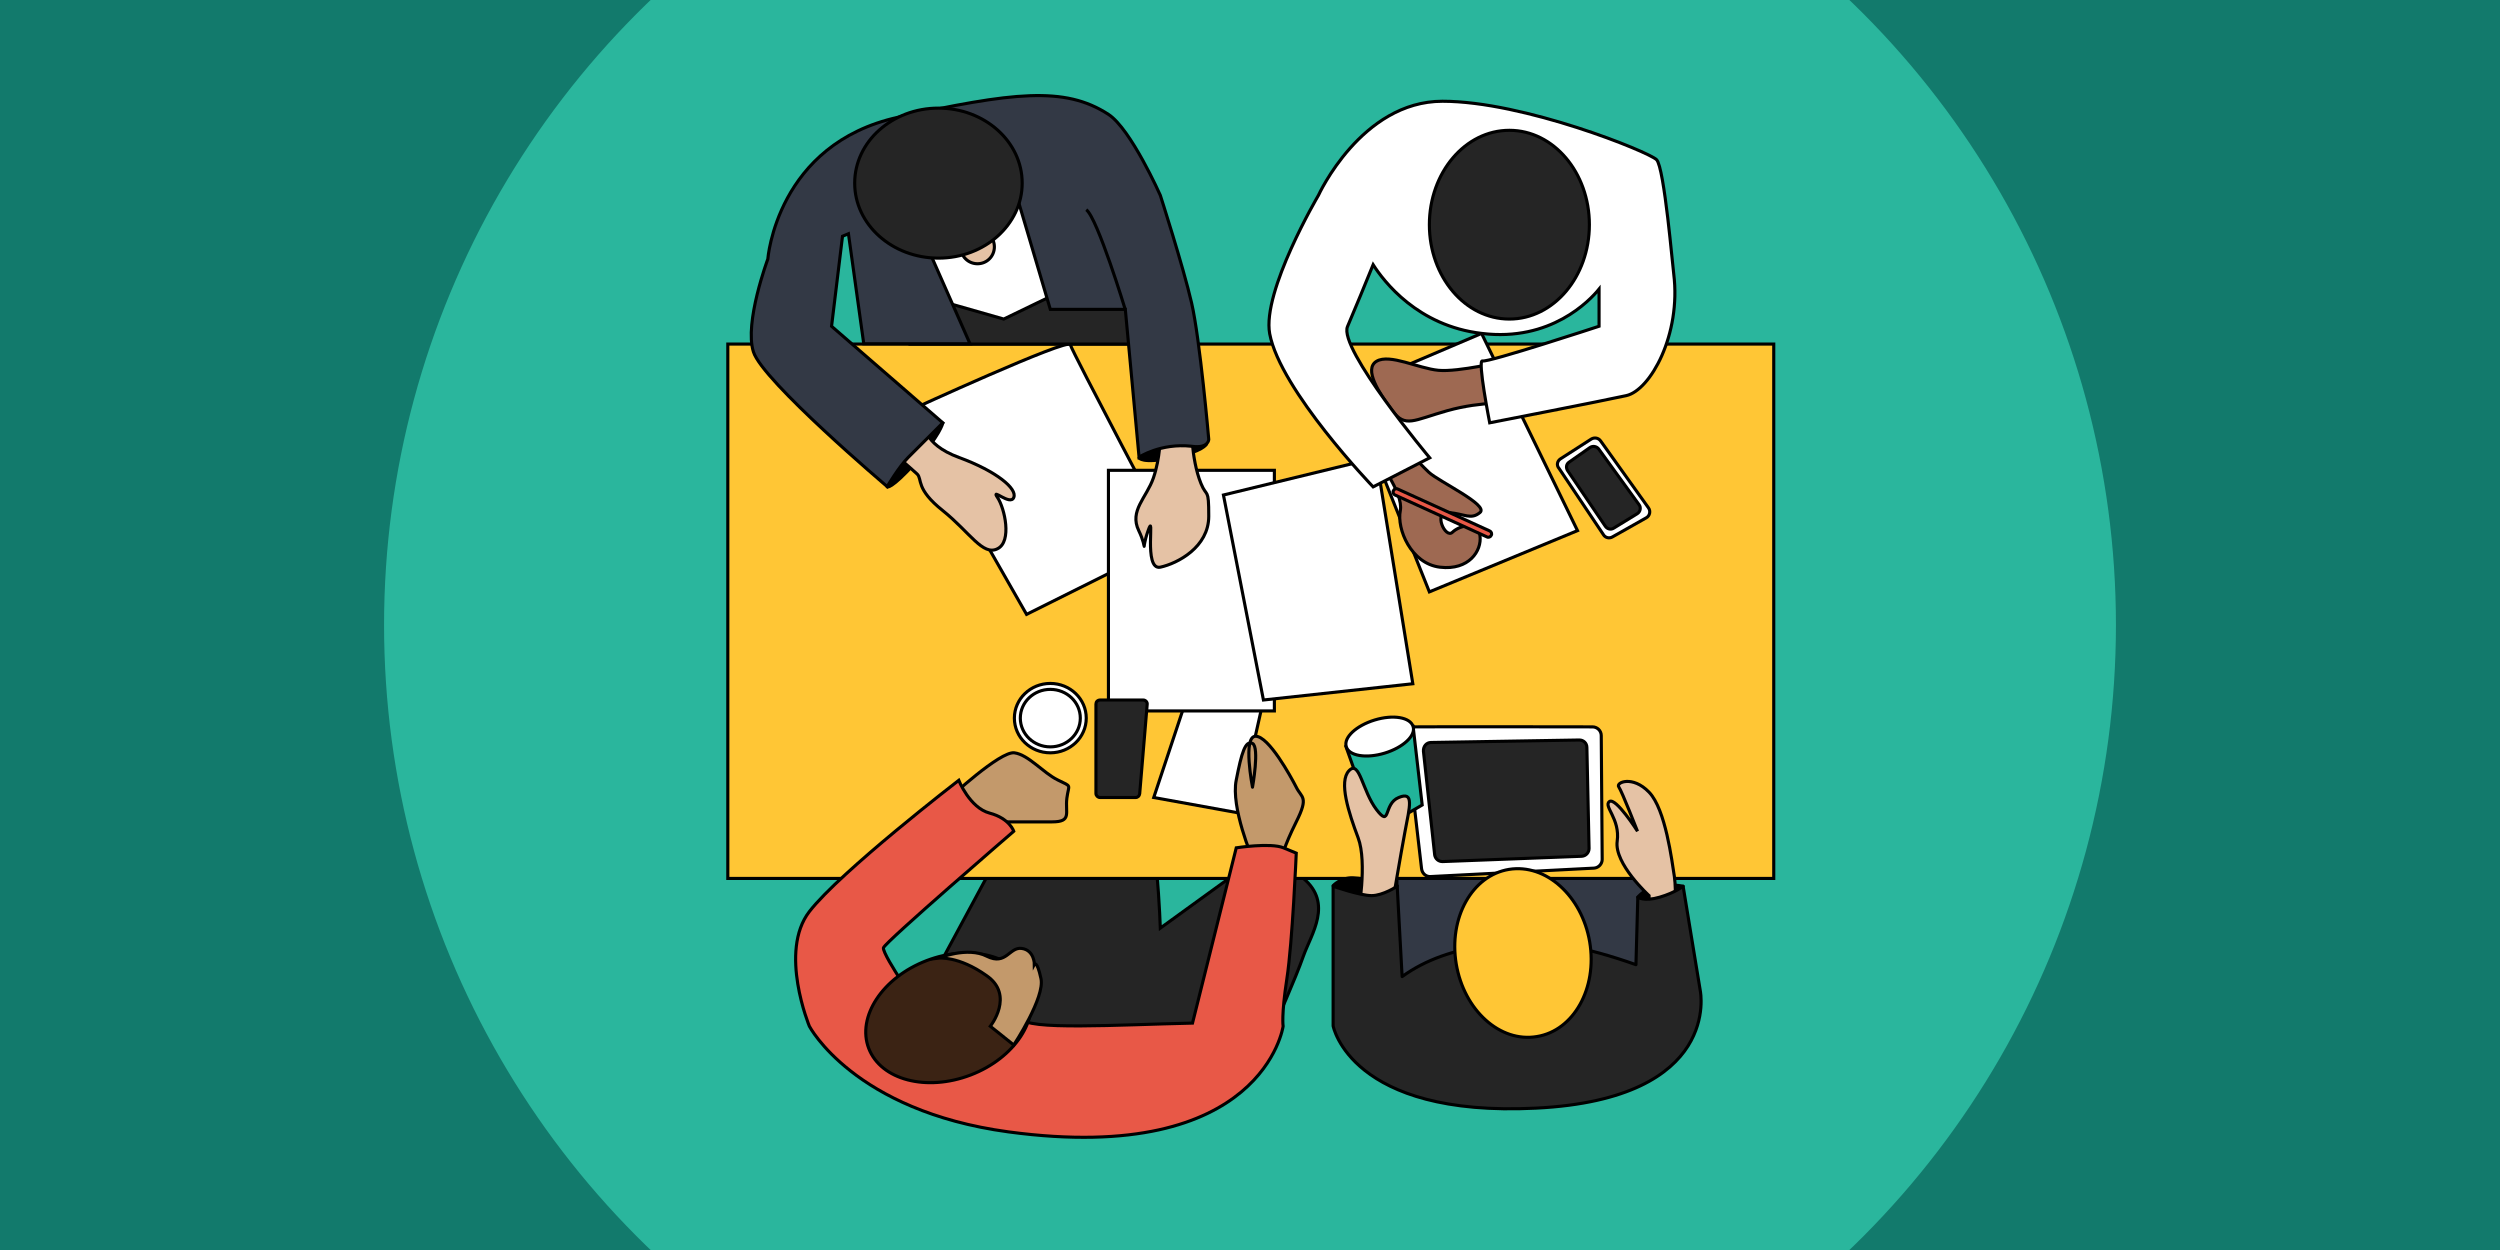 <?xml version="1.0" encoding="utf-8"?>
<!-- Generator: Adobe Illustrator 23.0.1, SVG Export Plug-In . SVG Version: 6.00 Build 0)  -->
<svg version="1.1" id="Layer_1" xmlns="http://www.w3.org/2000/svg" xmlns:xlink="http://www.w3.org/1999/xlink" x="0px" y="0px"
	 viewBox="0 0 800 400" style="enable-background:new 0 0 800 400;" xml:space="preserve">
<style type="text/css">
	.st0{fill:#127A6C;}
	.st1{clip-path:url(#SVGID_2_);fill:#2AB69D;}
	.st2{fill:#252525;stroke:#000000;stroke-miterlimit:10;}
	.st3{fill:#333945;stroke:#000000;stroke-miterlimit:10;}
	.st4{fill:#FFC635;stroke:#000000;stroke-miterlimit:10;}
	.st5{fill:#FFFFFF;stroke:#000000;stroke-miterlimit:10;}
	.st6{stroke:#000000;stroke-linecap:round;stroke-linejoin:round;stroke-miterlimit:10;}
	.st7{fill:#E5C2A5;stroke:#000000;stroke-miterlimit:10;}
	.st8{fill:#C3996B;stroke:#000000;stroke-miterlimit:10;}
	.st9{fill:#C3996B;stroke:#000000;stroke-linecap:round;stroke-linejoin:round;stroke-miterlimit:10;}
	.st10{fill:#9E6952;stroke:#000000;stroke-miterlimit:10;}
	.st11{fill:#21B49A;stroke:#000000;stroke-miterlimit:10;}
	.st12{fill:#E85847;stroke:#000000;stroke-miterlimit:10;}
	.st13{fill:#252525;stroke:#000000;stroke-linecap:round;stroke-linejoin:round;stroke-miterlimit:10;}
	.st14{fill:#3B2314;stroke:#000000;stroke-miterlimit:10;}
	.st15{fill:none;stroke:#000000;stroke-miterlimit:10;}
</style>
<rect class="st0" width="800" height="400"/>
<g>
	<defs>
		<rect id="SVGID_1_" width="800" height="400"/>
	</defs>
	<clipPath id="SVGID_2_">
		<use xlink:href="#SVGID_1_"  style="overflow:visible;"/>
	</clipPath>
	<circle class="st1" cx="400" cy="200" r="277.1"/>
</g>
<path class="st2" d="M417.1,281.1c-9.5-8-19-3.5-19-3.5l-26.8,19.4c-0.2-5.3-0.7-16.1-2.1-25.6c-1.9-13.2-47.9-1-47.9-1l-25.2,46.7
	l14.3,13.5h48.5l48.9-2.3c0,0,6.8-15.2,9.3-22.4C419.6,298.9,426.6,289.1,417.1,281.1z"/>
<rect x="447" y="280.6" class="st3" width="80.8" height="38.3"/>
<rect x="232.9" y="110.1" class="st4" width="334.7" height="171"/>
<path class="st5" d="M291.2,131.3c0,0,50.7-23.3,51.3-21s32.7,63,32.7,63l-46.7,23.3L291.2,131.3z"/>
<polygon class="st5" points="404.3,224 381.3,218.8 369.2,255.2 396.2,260.1 "/>
<rect x="354.7" y="150.5" class="st5" width="53.1" height="77"/>
<path class="st6" d="M283.9,155.8c0,0,1.1,1,9-7.7s8.8-12.7,8.8-12.7l-16.3,13.5L283.9,155.8z"/>
<path class="st7" d="M282.8,142.4c0,0,8.9,7.6,10.7,9.3c1.7,1.7-0.6,4.7,8.2,11.7c8.7,7,12.8,14.6,17.5,12.2c4.7-2.3,2.3-13,0-16.4
	c-2.3-3.4,4.1,2.8,5.2,0c1.2-2.8-5.5-8.4-17.5-12.8c-12-4.4-11.1-11.1-11.1-11.1L282.8,142.4z"/>
<path class="st6" d="M364.5,146.5c0,0,0.8,2,10.7,0s10.9-4.4,10.9-4.4l-15.2-0.6L364.5,146.5z"/>
<path class="st7" d="M371.3,139.5c0,0,0,7-2.2,13.4c-2.2,6.4-7.8,10.5-4.7,16.9c3.1,6.4,0.5,7,3,0c2.4-7-1.7,12.8,3.9,11.7
	c5.5-1.2,15.5-6.4,15.5-16.3c0-9.4-0.6-5.8-2.5-10.5c-3.3-8.2-3-19.2-3-19.2L371.3,139.5z"/>
<path class="st8" d="M303.7,255.5c0,0,16.3-15.2,20.9-14.6c4.5,0.6,9.2,6.4,13.9,8.7c4.7,2.3,3.5,1.2,2.9,5.8
	c-0.6,4.7,1.7,7.6-4.7,7.6c-6.4,0-18.1,0-18.1,0L303.7,255.5z"/>
<polygon class="st5" points="391.5,158.4 440.4,146.5 452.1,218.8 404.3,224 "/>
<path class="st9" d="M400.8,274.7c0,0-7-16.3-5.2-25.1c1.7-8.7,2.9-12.8,5.2-11.7c2.3,1.2,0,14,0,14s-3.2-16.3,1-16.3
	c4.2,0,11.2,12.8,13,16.3c1.7,3.5,4.1,2.9,0,11.1c-4.1,8.2-4.7,11.7-4.7,11.7H400.8z"/>
<polygon class="st5" points="431.6,124.8 474.1,106.7 504.8,169.8 457.4,189.4 "/>
<ellipse class="st5" cx="336.1" cy="229.8" rx="11.5" ry="11.1"/>
<ellipse class="st5" cx="336.1" cy="229.8" rx="9.6" ry="9.2"/>
<path class="st10" d="M440.4,146.5c0,0,8.8,11.1,7.7,16.9c-1.2,5.8,3.4,17,12.7,18.1s13.4-5.3,12.8-10c-0.6-4.7-6.4-3.5-8.8-1.2
	c-2.3,2.3-6.4-6.8-1.2-6.3c5.2,0.5,7.1,2.4,10,0c2.9-2.4-13.2-9.9-16.4-12.9c-3.2-3-11.1-11.7-11.1-11.7L440.4,146.5z"/>
<path class="st10" d="M481.3,115.6c0,0-14.6,3.5-21,2.9c-6.4-0.6-15.6-5.4-19.8-2.9c-4.2,2.5,0.8,10.2,5,15.8
	c4.2,5.6,6.7,3.1,17.7,0c11.1-3.1,21-2.4,21-2.4L481.3,115.6z"/>
<path class="st5" d="M452.7,232.6c10.9-0.1,46.7,0,56.9,0c1.5,0,2.8,1.2,2.8,2.8l0.3,39.6c0,1.5-1.2,2.7-2.6,2.8l-52.3,2.7
	c-1.5,0.1-2.7-1-2.9-2.5l-4.9-42.3C449.7,234,451,232.6,452.7,232.6z"/>
<path class="st2" d="M457.9,237.6l47.5-0.8c1.3,0,2.4,1,2.4,2.4l0.7,32.3c0,1.3-1,2.4-2.3,2.5l-44.6,1.7c-1.3,0-2.3-0.9-2.5-2.1
	l-3.6-33.2C455.4,238.8,456.5,237.6,457.9,237.6z"/>
<polygon class="st11" points="430.7,238.9 440.4,266.1 455.1,257.6 452.2,232.5 "/>
<path class="st5" d="M452.2,232.5c0.9,2.9-3.2,6.7-9.1,8.5c-5.9,1.8-11.5,0.9-12.3-2.1c-0.9-2.9,3.2-6.7,9.1-8.5
	C445.8,228.6,451.3,229.5,452.2,232.5z"/>
<path class="st5" d="M499.4,146.8l9.8-6.3c1-0.6,2.3-0.4,3,0.6l15.3,21.4c0.8,1.1,0.4,2.6-0.7,3.2l-10.8,6.1c-1,0.6-2.3,0.3-2.9-0.7
	l-14.2-21.2C498,148.9,498.3,147.5,499.4,146.8z"/>
<path class="st6" d="M426.6,283.4c0,0,2.4-2.6,6.3-2.5s14.2,2.5,14.2,2.5s-6.1,3.7-10.2,2.8S426.6,283.4,426.6,283.4z"/>
<path class="st6" d="M524.1,287.1c0,0,1.9-2.5,5.9-3.5s8.6,0,8.6,0s-5.8,3.1-7.5,3.5S524.1,287.1,524.1,287.1z"/>
<path class="st7" d="M434.6,292.6c0,0,3-16.5,0-24.5s-6.3-18-2.9-21.5c3.4-3.5,4.2,6.5,8.8,12.5c4.6,6,2.1-1.9,7.1-3.9
	c5-2.1,3.5,2.9,2,10.9s-4,22.9-4,22.9L434.6,292.6z"/>
<path class="st2" d="M502.1,147.9l6.7-4.7c0.9-0.6,2.1-0.4,2.8,0.5l12.9,17.8c0.7,0.9,0.4,2.3-0.6,2.9l-7.5,4.6
	c-0.9,0.6-2.1,0.3-2.7-0.6l-12-17.7C501,149.7,501.2,148.5,502.1,147.9z"/>
<path class="st2" d="M350.7,225.3v28.6c0,0.7,0.6,1.3,1.3,1.3h11.4c0.7,0,1.2-0.5,1.3-1.2l2.4-28.6c0.1-0.7-0.5-1.4-1.3-1.4h-13.7
	C351.2,224,350.7,224.6,350.7,225.3z"/>
<path class="st12" d="M476.7,169.9c0.5,0.2,0.8,0.9,0.5,1.4l0,0c-0.2,0.5-0.9,0.8-1.4,0.5l-29.4-13.4c-0.5-0.2-0.8-0.9-0.5-1.4l0,0
	c0.2-0.5,0.9-0.8,1.4-0.5L476.7,169.9z"/>
<path class="st7" d="M527.7,286.6c0,0-11.2-10.2-10.2-17.4s-4.5-11.2-2.5-12.7c2-1.5,9,9.5,9,9.5s-5-12.8-6-14.2s4.4-3.8,9.7,1.7
	c5.3,5.5,7.3,22,8.1,27c0.7,5,0,12,0,12h-8.1V286.6z"/>
<path class="st13" d="M544.1,317.1l-5.5-33.5c0,0-2.4,2-7.5,3.5c-5.1,1.5-7,0-7,0l-0.6,21.6c-7.6-2.7-16.1-5.2-22.9-6.1
	c-15.1-1.8-36.6-1.2-51.9,9.9l-0.1-1.4l-1.5-27.5c0,0-4.5,3-8.2,3s-12.3-3-12.3-3v44.7c0,0,5.5,29.3,65,26.3
	S544.1,317.1,544.1,317.1z"/>
<path class="st5" d="M530.1,51.1c-2.5-2.5-42.5-18.7-68.5-18.7c-26,0-39.7,30.1-39.7,30.1s-18.1,30.7-15.6,44.3
	c3.4,18.1,33.1,49,33.1,49l18.1-9.3c0,0-29.3-35-26.3-42c2.2-5.1,6.2-14.9,8.2-19.8c3.4,5.3,14.2,19.6,34.8,22
	c22,2.7,34.5-10.5,37.5-14.2v11.9c0,0-35.6,11.7-37.3,11.1c-1.7-0.6,2.3,19.8,2.3,19.8s36-7,43.7-8.7c7.7-1.7,17.6-19.5,15.2-38.9
	C535.3,86,532.6,53.6,530.1,51.1z"/>
<ellipse class="st2" cx="483" cy="71.9" rx="25.6" ry="30.2"/>
<rect x="291.2" y="92.1" class="st2" width="70.4" height="18"/>
<polygon class="st5" points="287.6,69.7 303.7,97.1 321.2,102.1 341.9,92.1 327.1,54.1 "/>
<path class="st3" d="M386.8,140.6c0,0-2.8-32.1-5.5-43.7c-2.7-11.7-10-34.4-10-34.4s-9.4-21.2-16.6-25.9c-14.1-9.2-30.8-7-67.2,0.9
	c-39,8.5-41.8,45.4-41.8,45.4s-7.6,20.4-4.6,29.7c2.9,9.3,42.8,43.1,42.8,43.1s3.8-6.4,6.7-9.3c2.9-2.9,11.1-11.1,11.1-11.1
	l-35.6-30.9l3.5-28.8l1.9-0.8l4.9,35.2h34l-19.2-43.5l0,0l19.2-8l15.2,5l10.5,35.5h24l4.4,47.3c0,0,6.9-4.6,16.8-3.5
	C386.8,143.6,386.8,140.6,386.8,140.6z"/>
<path class="st7" d="M318.2,79c0,3-2.4,5.4-5.4,5.4c-3,0-5.4-2.4-5.4-5.4c0-3,2.4-5.4,5.4-5.4C315.8,73.5,318.2,76,318.2,79z"/>
<ellipse class="st2" cx="300.3" cy="58.6" rx="26.8" ry="24"/>
<path class="st12" d="M414.8,273c0,0,0,0-4.1-1.7c-4.1-1.7-15.1,0-15.1,0l-14,56.1c-0.1,0-0.2,0-0.3,0c-23.2,0.5-53.7,2.4-54.3-1.6
	c-1-7.1-35.9-12.6-35.9-12.6l-2.4,1.1c-2.6-3.9-6.2-9.8-6-11c0.4-1.7,41.7-37.3,41.7-37.3s-1.3-4.1-7.7-5.8
	c-6.4-1.7-9.9-10.5-9.9-10.5s-37.9,29.2-47.8,42c-9.9,12.8,0,36.7,0,36.7s14.2,27.1,63.7,33.8c81.5,11,87.9-33.8,87.9-33.8
	s-0.6-3.5,1.2-15.2C413.6,301.5,414.8,273,414.8,273z"/>
<path class="st14" d="M329.1,315.9c3.9,10.1-4.4,22.7-18.5,28.1c-14.1,5.4-28.7,1.6-32.6-8.5c-3.9-10.1,4.4-22.7,18.5-28.1
	C310.6,302,325.2,305.8,329.1,315.9z"/>
<path class="st8" d="M300.3,306.6c0,0,9.3-3.8,15.5-0.6c6.2,3.1,7.2-3.1,11.2-2.5c4,0.6,4,5.1,4,5.1s0.8-1.5,2.1,4.5
	c1.4,6-8.7,21.3-8.7,21.3l-7.5-6c0,0,7.9-9.9-1.2-16.2C306.7,305.8,300.3,306.6,300.3,306.6z"/>
<path class="st4" d="M508.7,301.4c2.5,14.8-5.1,28.4-16.9,30.3c-11.8,2-23.3-8.4-25.8-23.2c-2.5-14.8,5.1-28.4,16.9-30.3
	C494.7,276.3,506.2,286.7,508.7,301.4z"/>
<path class="st15" d="M360.1,99.1c0,0-8.9-29.3-12.5-32"/>
</svg>
